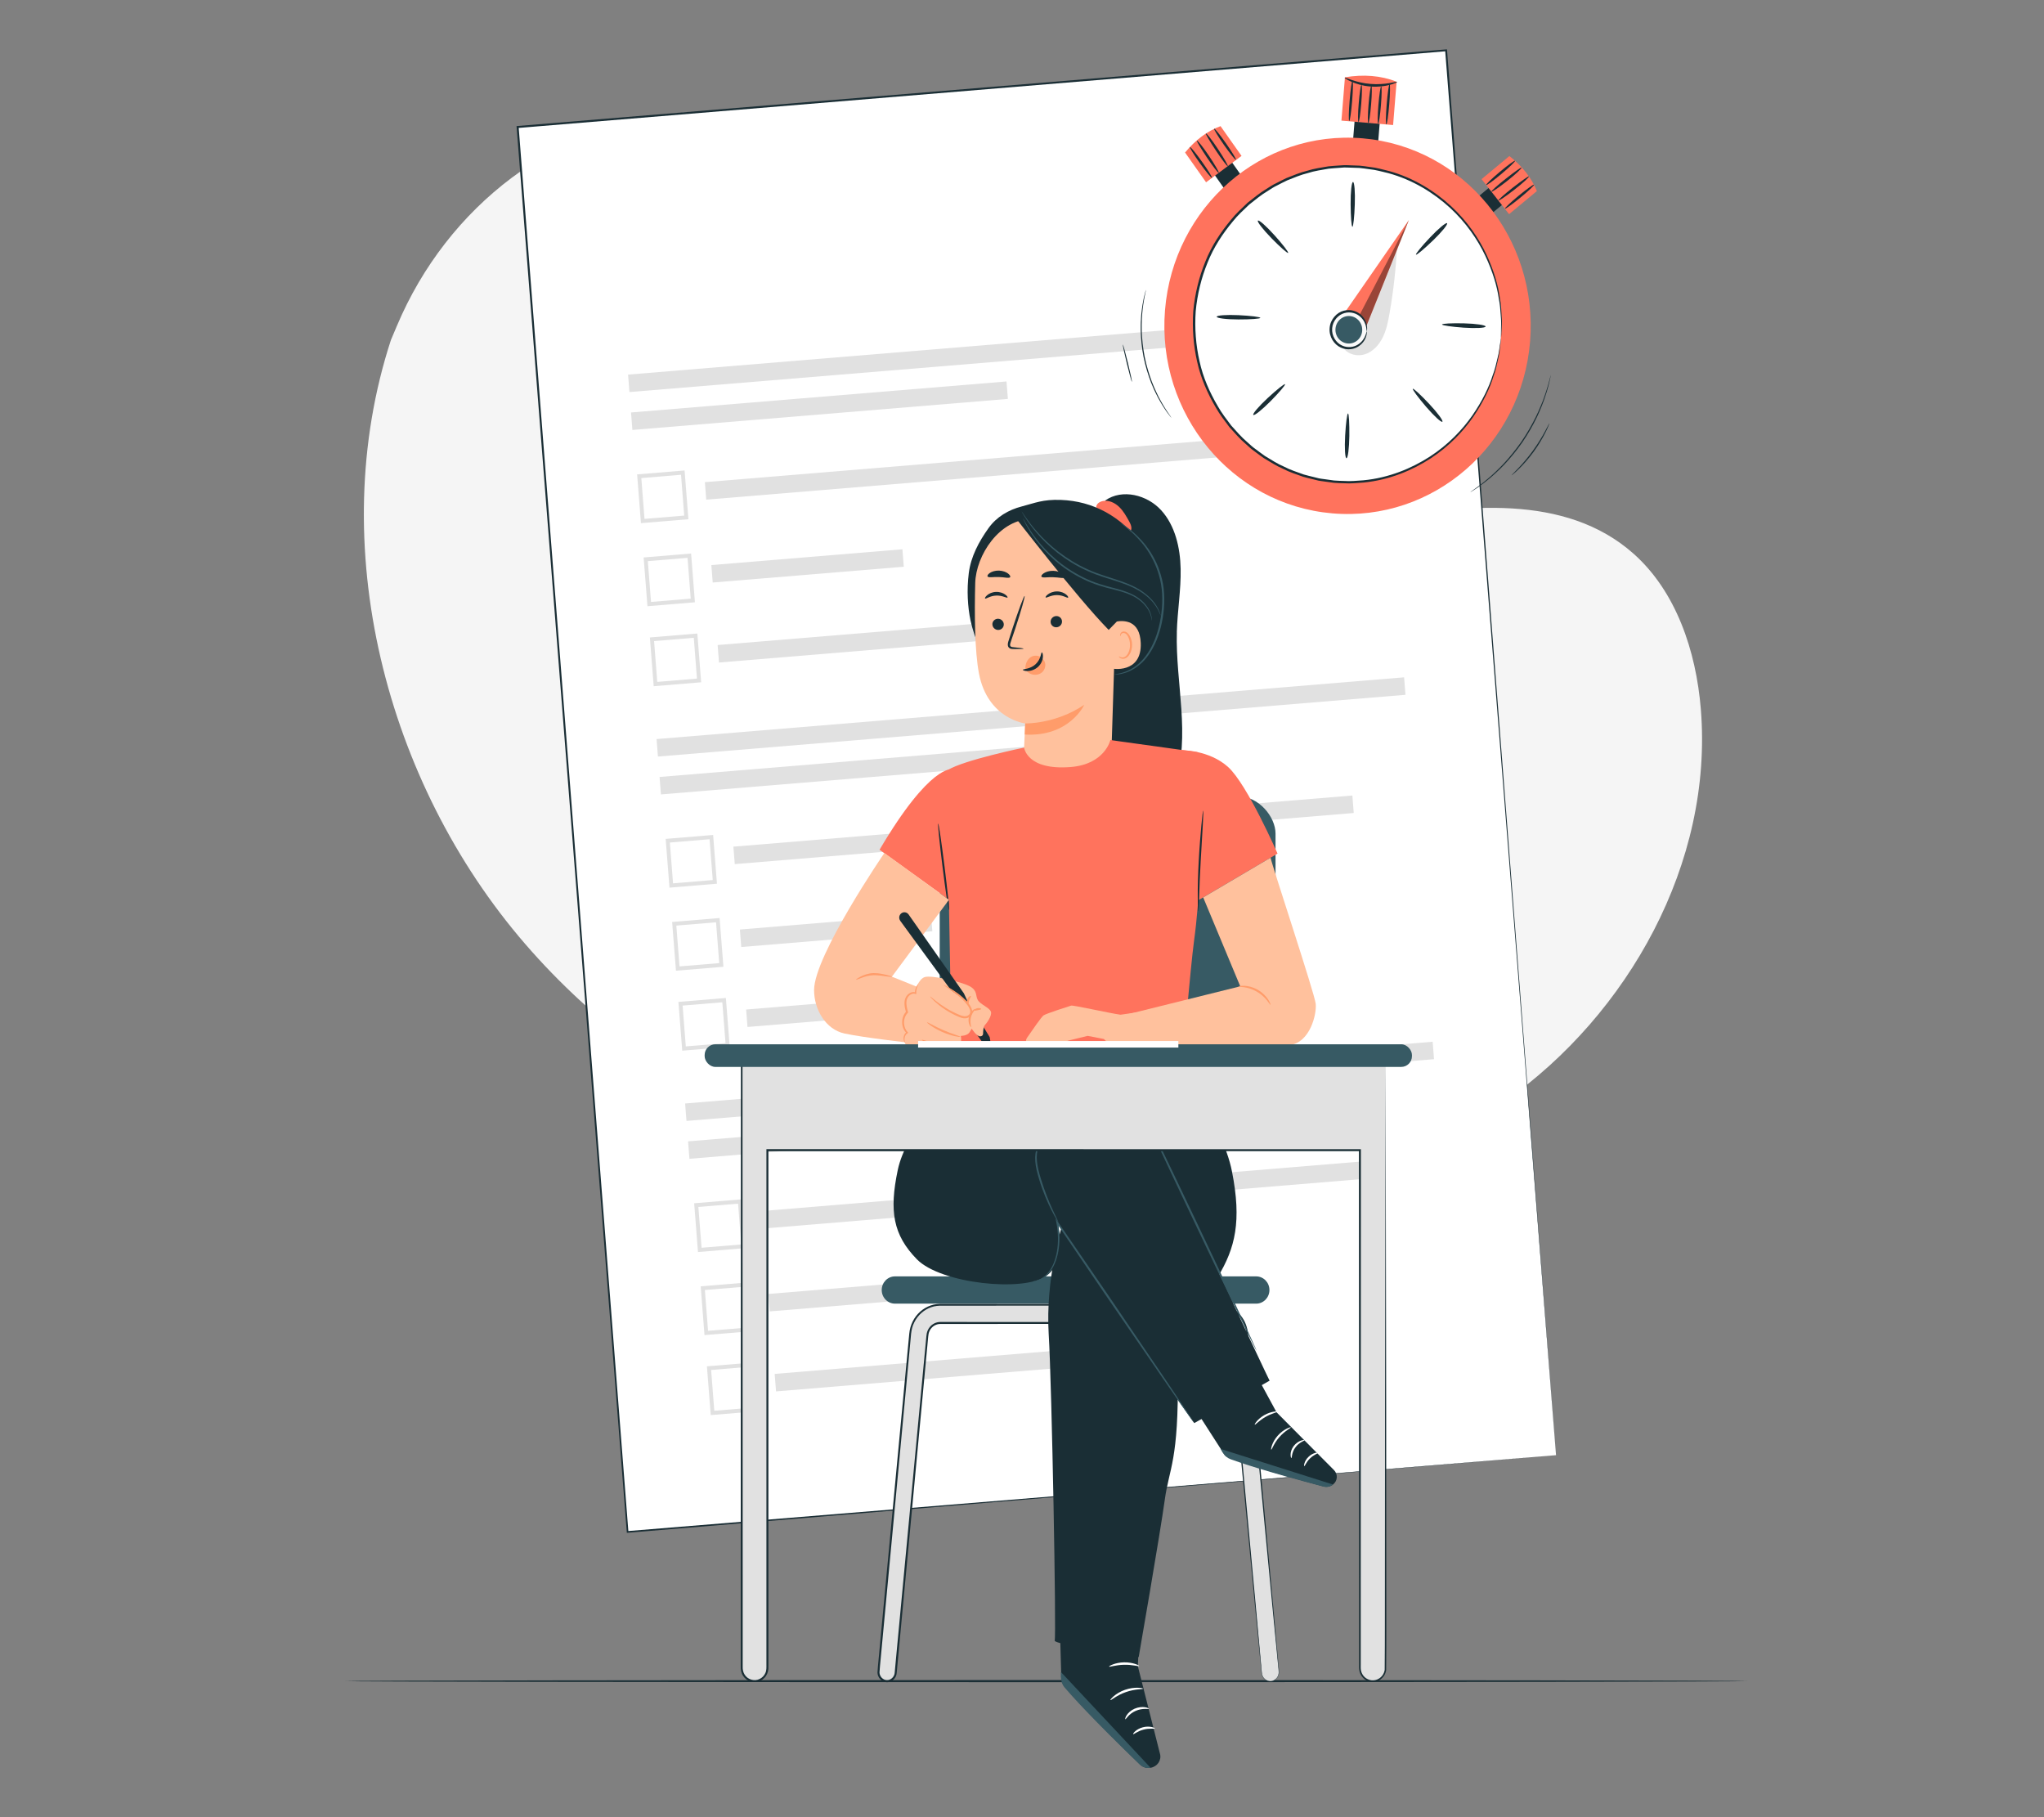 <?xml version="1.0" encoding="UTF-8"?>
<svg id="Layer_2" data-name="Layer 2" xmlns="http://www.w3.org/2000/svg" viewBox="0 0 540 480">
  <rect x="0" y="0" width="540" height="480" fill="#808080" stroke="none"/>
  <defs>
    <style>
      .cls-1 {
        fill: #ff735d;
      }

      .cls-1, .cls-2, .cls-3, .cls-4, .cls-5, .cls-6, .cls-7, .cls-8, .cls-9, .cls-10, .cls-11 {
        stroke-width: 0px;
      }

      .cls-2 {
        fill: #375a64;
      }

      .cls-3 {
        fill: #e1e1e1;
      }

      .cls-5 {
        fill: #f5f5f5;
      }

      .cls-6 {
        fill: none;
      }

      .cls-7 {
        fill: #1a2e35;
      }

      .cls-12 {
        opacity: .4;
      }

      .cls-8 {
        fill: #fff;
      }

      .cls-9 {
        fill: #ff9c6a;
      }

      .cls-10 {
        fill: #fafafa;
      }

      .cls-11 {
        fill: #ffc19d;
      }
    </style>
  </defs>
  <g id="Layer_2-2" data-name="Layer 2">
    <g>
      <g>
        <path class="cls-5" d="M103.27,89.83l1.59-3.76c13.37-31.71,42.27-53.77,75.51-56.29,4.27-.32,8.57-.33,12.86,0,30.85,2.35,60.04,21.94,74.84,50.23,8.7,16.63,13.18,36.57,27.11,48.78,18.12,15.89,44.85,12.69,68.18,8.63,23.33-4.06,50.09-7.19,68.14,8.78,11.31,10,16.59,25.76,17.84,41.12,3.32,40.67-19.23,80.64-51.66,103.51-32.43,22.87-73.23,30.27-112.41,27.77-54.89-3.51-109.74-26.7-146.55-69.29-36.81-42.59-53.1-105.4-35.45-159.47Z"/>
        <path class="cls-7" d="M461.62,444.06c0,.15-82.93.28-185.2.28s-185.22-.12-185.22-.28,82.91-.28,185.22-.28,185.2.12,185.2.28Z"/>
        <g>
          <g>
            <polygon class="cls-8" points="411.09 384.38 165.8 404.63 136.75 33.53 382.04 13.27 411.09 384.38"/>
            <path class="cls-7" d="M411.09,384.38c-.18-2.24-12.03-152.34-29.3-371.08l.26.23c-74.64,6.17-157.79,13.05-245.25,20.28h-.03s.25-.29.25-.29c10.91,139.66,20.99,268.58,29,371.11l-.23-.2c149.38-12.2,243.55-19.9,245.3-20.04-1.75.15-95.91,8.01-245.27,20.48l-.21.02-.02-.22c-8.04-102.53-18.15-231.44-29.1-371.1l-.02-.27.27-.02h.03c87.47-7.22,170.61-14.08,245.26-20.23l.24-.02.02.25c16.98,218.77,28.63,368.89,28.81,371.13Z"/>
          </g>
          <g>
            <g>
              <polygon class="cls-3" points="363.78 87.25 166.29 103.56 165.93 98.95 363.41 82.64 363.78 87.25"/>
              <polygon class="cls-3" points="266.27 105.37 167.07 113.57 166.71 108.95 265.91 100.76 266.27 105.37"/>
              <polygon class="cls-3" points="350.11 118.47 186.58 131.98 186.22 127.36 349.75 113.85 350.11 118.47"/>
              <polygon class="cls-3" points="238.77 149.7 188.29 153.87 187.93 149.26 238.41 145.09 238.77 149.7"/>
              <path class="cls-3" d="M169.33,138.19l-1.01-12.88,12.54-1.04,1.01,12.88-12.54,1.04ZM169.43,126.28l.84,10.78,10.49-.87-.84-10.78-10.49.87Z"/>
              <path class="cls-3" d="M171.05,160.13l-1.01-12.88,12.54-1.04,1.01,12.88-12.54,1.04ZM171.15,148.22l.84,10.78,10.49-.87-.84-10.78-10.49.87Z"/>
              <polygon class="cls-3" points="301.4 165.79 189.95 175 189.59 170.38 301.04 161.18 301.4 165.79"/>
              <path class="cls-3" d="M172.7,181.26l-1.01-12.88,12.54-1.04,1.01,12.88-12.54,1.04ZM172.8,169.34l.84,10.78,10.49-.87-.84-10.78-10.49.87Z"/>
            </g>
            <g>
              <polygon class="cls-3" points="371.31 183.53 173.82 199.84 173.46 195.22 370.95 178.91 371.31 183.53"/>
              <polygon class="cls-3" points="273.81 201.65 174.61 209.84 174.25 205.23 273.45 197.03 273.81 201.65"/>
              <polygon class="cls-3" points="357.64 214.75 194.12 228.25 193.75 223.64 357.28 210.13 357.64 214.75"/>
              <polygon class="cls-3" points="246.31 245.98 195.83 250.15 195.47 245.53 245.95 241.36 246.31 245.98"/>
              <path class="cls-3" d="M176.87,234.47l-1.01-12.88,12.54-1.04,1.01,12.88-12.54,1.04ZM176.97,222.55l.84,10.78,10.49-.87-.84-10.78-10.49.87Z"/>
              <path class="cls-3" d="M178.58,256.41l-1.01-12.88,12.54-1.04,1.01,12.88-12.54,1.04ZM178.68,244.49l.84,10.78,10.49-.87-.84-10.78-10.49.87Z"/>
              <polygon class="cls-3" points="308.94 262.07 197.48 271.27 197.12 266.66 308.58 257.45 308.94 262.07"/>
              <path class="cls-3" d="M180.24,277.53l-1.01-12.88,12.54-1.04,1.01,12.88-12.54,1.04ZM180.34,265.62l.84,10.78,10.49-.87-.84-10.78-10.49.87Z"/>
            </g>
            <g>
              <polygon class="cls-3" points="378.85 279.78 181.36 296.09 181 291.48 378.49 275.17 378.85 279.78"/>
              <polygon class="cls-3" points="281.34 297.9 182.14 306.09 181.78 301.48 280.98 293.29 281.34 297.9"/>
              <polygon class="cls-3" points="365.18 311 201.65 324.51 201.29 319.89 364.82 306.38 365.18 311"/>
              <polygon class="cls-3" points="253.84 342.23 203.36 346.4 203 341.79 253.48 337.62 253.84 342.23"/>
              <path class="cls-3" d="M184.4,330.72l-1.01-12.88,12.54-1.04,1.01,12.88-12.54,1.04ZM184.5,318.81l.84,10.78,10.49-.87-.84-10.78-10.49.87Z"/>
              <path class="cls-3" d="M186.12,352.66l-1.01-12.88,12.54-1.04,1.01,12.88-12.54,1.04ZM186.22,340.75l.84,10.78,10.49-.87-.84-10.78-10.49.87Z"/>
              <polygon class="cls-3" points="316.47 358.32 205.02 367.53 204.66 362.91 316.11 353.71 316.47 358.32"/>
              <path class="cls-3" d="M187.77,373.79l-1.01-12.88,12.54-1.04,1.01,12.88-12.54,1.04ZM187.87,361.87l.84,10.78,10.49-.87-.84-10.78-10.49.87Z"/>
            </g>
          </g>
        </g>
        <g>
          <path class="cls-7" d="M409.71,98.99s-.01.14-.06.39c-.06.29-.14.66-.23,1.11-.1.48-.23,1.07-.43,1.74-.19.67-.39,1.45-.69,2.28-.14.42-.29.86-.44,1.31-.16.45-.36.91-.54,1.4-.36.97-.84,1.97-1.32,3.03-1.02,2.09-2.27,4.33-3.78,6.54-1.53,2.2-3.16,4.16-4.73,5.85-.81.82-1.57,1.62-2.34,2.3-.38.34-.74.69-1.1.99-.37.3-.72.59-1.05.87-.66.57-1.31,1.01-1.86,1.43-.55.42-1.04.75-1.45,1.01-.39.25-.7.44-.94.6-.22.13-.33.2-.34.19s.1-.09.31-.25c.23-.17.54-.38.91-.65.4-.27.88-.62,1.42-1.05.54-.43,1.18-.88,1.82-1.46.33-.28.68-.58,1.04-.88.36-.31.71-.66,1.08-1,.76-.68,1.5-1.48,2.3-2.3,1.55-1.69,3.17-3.65,4.68-5.83,1.5-2.2,2.75-4.42,3.78-6.49.49-1.05.97-2.04,1.34-3,.19-.48.39-.93.56-1.38.16-.45.31-.88.46-1.3.31-.82.52-1.59.73-2.26.21-.66.37-1.25.48-1.72.12-.45.22-.81.29-1.1.07-.25.11-.38.12-.38Z"/>
          <path class="cls-7" d="M409.32,111.85s-.06.24-.23.64c-.16.4-.42.98-.77,1.67-.69,1.39-1.76,3.26-3.15,5.18-1.4,1.91-2.84,3.5-3.95,4.57-.55.54-1.01.96-1.35,1.23-.33.28-.52.42-.53.4-.03-.04.66-.69,1.72-1.8,1.06-1.11,2.47-2.7,3.85-4.6,1.38-1.9,2.47-3.73,3.21-5.09.74-1.36,1.15-2.23,1.19-2.21Z"/>
          <g>
            <g>
              <g>
                <polygon class="cls-7" points="329.16 48.11 324.61 51.49 319.47 44.2 324.02 40.81 329.16 48.11"/>
                <path class="cls-1" d="M328,41.18l-9.37,6.97-5.55-7.86c2.7-3.27,5.79-5.65,9.37-6.97l5.55,7.86Z"/>
              </g>
              <path class="cls-7" d="M320.19,46.99c-.15.11-1.57-1.62-3.18-3.87-1.61-2.25-2.79-4.17-2.64-4.28.15-.11,1.57,1.62,3.18,3.88,1.61,2.25,2.79,4.17,2.64,4.28Z"/>
              <path class="cls-7" d="M321.98,45.66c-.15.11-1.55-1.72-3.13-4.07-1.58-2.36-2.76-4.32-2.65-4.41.19-.15,1.63,1.66,3.21,4.02,1.58,2.35,2.73,4.36,2.58,4.46Z"/>
              <path class="cls-7" d="M324.36,43.89c-.15.11-1.56-1.75-3.14-4.13-1.59-2.39-2.76-4.39-2.64-4.49.18-.14,1.61,1.71,3.19,4.1,1.59,2.39,2.74,4.41,2.59,4.52Z"/>
              <path class="cls-7" d="M326.53,42.22c-.15.11-1.56-1.64-3.16-3.92-1.59-2.28-2.76-4.21-2.61-4.32.15-.11,1.56,1.64,3.16,3.92,1.59,2.28,2.76,4.21,2.61,4.32Z"/>
            </g>
            <g>
              <g>
                <polygon class="cls-7" points="392.01 58.12 388.48 53.64 395.3 47.98 398.83 52.47 392.01 58.12"/>
                <path class="cls-1" d="M398.68,56.57l-7.27-9.25,7.35-6.1c3.32,2.59,5.8,5.65,7.27,9.25l-7.35,6.1Z"/>
              </g>
              <path class="cls-7" d="M392.63,48.87c-.12-.15,1.5-1.7,3.6-3.47,2.11-1.77,3.91-3.08,4.03-2.93.12.15-1.49,1.7-3.6,3.47-2.11,1.77-3.91,3.08-4.03,2.93Z"/>
              <path class="cls-7" d="M394.01,50.63c-.11-.15,1.59-1.68,3.8-3.42,2.21-1.75,4.06-3.05,4.15-2.95.16.18-1.53,1.75-3.74,3.5-2.21,1.75-4.09,3.03-4.21,2.88Z"/>
              <path class="cls-7" d="M395.86,52.97c-.11-.15,1.62-1.69,3.85-3.44,2.24-1.75,4.13-3.06,4.22-2.94.14.17-1.58,1.74-3.82,3.49-2.24,1.75-4.15,3.04-4.26,2.89Z"/>
              <path class="cls-7" d="M397.59,55.12c-.12-.15,1.52-1.69,3.64-3.44,2.13-1.75,3.95-3.05,4.06-2.9.12.15-1.52,1.69-3.65,3.44-2.13,1.75-3.95,3.05-4.06,2.9Z"/>
            </g>
            <g>
              <g>
                <polygon class="cls-7" points="363.88 40.17 357.25 39.61 358.11 28.98 364.74 29.55 363.88 40.17"/>
                <path class="cls-1" d="M368.04,33.03l-13.65-1.17.93-11.45c4.88-.8,9.45-.48,13.65,1.17l-.93,11.45Z"/>
              </g>
              <path class="cls-7" d="M369.12,21.64c.09.14-3.01,1.56-7.08,1.21-4.07-.31-6.92-2.21-6.81-2.33.08-.2,2.96,1.36,6.86,1.65,3.89.34,6.97-.74,7.03-.52Z"/>
              <path class="cls-7" d="M358.9,32.22c-.18-.02-.16-2.23.06-4.94.22-2.71.55-4.9.73-4.88.18.02.16,2.23-.06,4.94-.22,2.71-.55,4.9-.73,4.88Z"/>
              <path class="cls-7" d="M361.49,32.51c-.18-.02-.15-2.24.07-4.96.22-2.72.55-4.92.74-4.9.18.02.16,2.24-.07,4.96-.22,2.72-.55,4.92-.74,4.9Z"/>
              <path class="cls-7" d="M364.09,32.68c-.18-.02-.16-2.24.07-4.96.22-2.72.55-4.92.74-4.9.18.02.15,2.24-.07,4.96-.22,2.72-.55,4.92-.74,4.9Z"/>
              <path class="cls-7" d="M366.25,32.87c-.18-.02-.14-2.42.1-5.36.24-2.94.58-5.32.77-5.3.18.02.14,2.42-.1,5.36-.24,2.94-.58,5.32-.77,5.3Z"/>
              <path class="cls-7" d="M356.45,31.96c-.18-.02-.14-2.42.1-5.36.24-2.94.58-5.32.77-5.3.18.02.14,2.42-.1,5.36-.24,2.94-.58,5.32-.77,5.3Z"/>
            </g>
            <path class="cls-1" d="M404.23,90.2c-2.22,27.36-25.61,47.68-52.25,45.4-26.63-2.28-46.42-26.31-44.2-53.66,2.22-27.36,25.61-47.68,52.25-45.4,26.63,2.28,46.42,26.31,44.2,53.66Z"/>
            <g>
              <ellipse class="cls-8" cx="356.04" cy="85.67" rx="40.64" ry="41.74"/>
              <path class="cls-7" d="M396.54,89.15s-.02-.23-.01-.68c0-.48.02-1.13.03-1.98,0-.44.02-.93.03-1.46-.01-.54-.08-1.12-.12-1.76-.09-1.27-.16-2.74-.5-4.36-.46-3.27-1.61-7.19-3.6-11.41-2-4.2-5.02-8.67-9.3-12.61-4.27-3.9-9.77-7.38-16.31-9.16-1.64-.38-3.3-.88-5.04-1.04-.86-.1-1.73-.27-2.61-.33-.88-.03-1.78-.06-2.67-.09-.45,0-.9-.05-1.35-.03l-1.36.1c-.91.08-1.83.11-2.74.22-1.81.34-3.68.56-5.49,1.16-1.85.44-3.62,1.21-5.43,1.92-.89.4-1.75.88-2.63,1.32-.9.42-1.73.96-2.56,1.51-1.73,1.01-3.27,2.33-4.88,3.59-1.48,1.42-3.02,2.8-4.32,4.45-2.67,3.21-5.06,6.82-6.66,10.87-1.65,4.03-2.71,8.37-3.13,12.84-.31,4.48.04,8.94,1.01,13.2.92,4.28,2.7,8.25,4.82,11.86,1.02,1.84,2.32,3.47,3.55,5.12,1.38,1.52,2.69,3.08,4.23,4.37.74.68,1.47,1.36,2.29,1.92.8.58,1.57,1.2,2.38,1.75,1.67,1.01,3.29,2.07,5.05,2.82,1.69.9,3.49,1.43,5.23,2.08.88.27,1.79.45,2.67.68l1.32.33c.44.1.89.13,1.34.2.89.12,1.77.25,2.65.37.88.09,1.76.08,2.63.12,1.74.14,3.45-.07,5.13-.17,6.73-.64,12.72-3.14,17.56-6.26,4.86-3.16,8.55-7.05,11.21-10.85,2.64-3.82,4.41-7.49,5.39-10.63.6-1.54.9-2.98,1.2-4.21.14-.62.3-1.19.4-1.71.08-.53.14-1.01.21-1.45.12-.84.22-1.49.29-1.96.07-.44.12-.67.12-.67,0,0,0,.23-.05.67-.05.47-.13,1.13-.22,1.98-.05.44-.11.92-.17,1.46-.09.53-.24,1.1-.37,1.73-.28,1.25-.56,2.7-1.14,4.26-.95,3.18-2.7,6.89-5.33,10.77-2.65,3.86-6.36,7.82-11.26,11.04-4.88,3.19-10.94,5.74-17.76,6.42-1.71.11-3.44.32-5.21.19-.88-.04-1.78-.03-2.67-.12-.89-.12-1.79-.24-2.69-.37-.45-.07-.91-.11-1.36-.2l-1.34-.33c-.9-.23-1.81-.42-2.71-.69-1.76-.65-3.6-1.19-5.31-2.1-1.78-.76-3.43-1.83-5.13-2.85-.82-.55-1.61-1.18-2.42-1.77-.83-.57-1.58-1.26-2.32-1.95-1.57-1.31-2.9-2.9-4.31-4.44-1.25-1.68-2.57-3.33-3.61-5.2-2.15-3.67-3.96-7.71-4.91-12.05-.99-4.33-1.34-8.86-1.03-13.42.43-4.54,1.51-8.96,3.18-13.05,1.63-4.13,4.07-7.79,6.78-11.05,1.33-1.67,2.9-3.07,4.4-4.51,1.64-1.28,3.21-2.61,4.96-3.64.85-.56,1.7-1.11,2.61-1.53.9-.45,1.77-.93,2.67-1.34,1.84-.72,3.64-1.49,5.52-1.94,1.84-.6,3.73-.82,5.58-1.16.93-.11,1.86-.14,2.78-.22l1.38-.09c.46-.02.92.02,1.37.03.91.03,1.81.06,2.71.1.89.06,1.77.23,2.65.34,1.76.17,3.44.67,5.1,1.07,6.62,1.82,12.18,5.38,16.48,9.35,4.31,4.01,7.33,8.54,9.32,12.8,1.97,4.27,3.1,8.23,3.52,11.53.32,1.63.37,3.11.44,4.39.03.64.09,1.23.09,1.77-.02.54-.04,1.03-.06,1.47-.04.85-.07,1.51-.1,1.99-.03.45-.06.67-.06.67Z"/>
            </g>
            <g>
              <path class="cls-7" d="M386.7,86.55c-3.17-.22-5.74-.6-5.73-.84.01-.24,2.6-.38,5.78-.3,3.18.08,5.74.46,5.73.84-.02.38-2.61.52-5.78.3Z"/>
              <path class="cls-7" d="M376.75,107.44c-2.1-2.45-3.67-4.57-3.5-4.74.17-.16,2.1,1.61,4.31,3.97,2.21,2.35,3.77,4.47,3.5,4.73-.28.26-2.21-1.52-4.31-3.96Z"/>
              <path class="cls-7" d="M355.37,115.11c.18-3.26.52-5.9.76-5.89.24.01.39,2.66.35,5.93-.04,3.26-.38,5.91-.76,5.89-.37-.02-.53-2.67-.35-5.93Z"/>
              <path class="cls-7" d="M334.92,105.13c2.36-2.19,4.41-3.82,4.57-3.64.16.18-1.55,2.18-3.81,4.47-2.27,2.29-4.31,3.92-4.57,3.64-.26-.28,1.45-2.28,3.81-4.47Z"/>
              <path class="cls-7" d="M327.22,83.25c3.18.15,5.75.47,5.74.71,0,.24-2.59.43-5.77.42-3.18,0-5.75-.33-5.75-.71,0-.38,2.6-.57,5.77-.42Z"/>
              <path class="cls-7" d="M336.71,62.14c2.16,2.4,3.77,4.49,3.6,4.66-.17.17-2.14-1.56-4.39-3.87-2.25-2.3-3.87-4.39-3.6-4.65.27-.27,2.24,1.47,4.39,3.87Z"/>
              <path class="cls-7" d="M357.92,53.99c-.11,3.26-.39,5.91-.63,5.91-.24,0-.45-2.65-.47-5.92-.03-3.27.26-5.91.63-5.91.37,0,.59,2.66.47,5.92Z"/>
              <path class="cls-7" d="M378.58,63.51c-2.32,2.24-4.33,3.92-4.49,3.75-.17-.17,1.5-2.21,3.72-4.55,2.22-2.34,4.23-4.02,4.49-3.74.26.27-1.4,2.31-3.72,4.55Z"/>
            </g>
            <path class="cls-3" d="M369.12,64.53c-.29,6.12-.97,12.21-2.02,18.24-.38,2.18-.82,4.38-1.8,6.36-.98,1.98-2.56,3.73-4.61,4.42-2.05.69-4.57.12-5.81-1.69l14.24-27.33Z"/>
            <g>
              <g>
                <polygon class="cls-1" points="355.43 82.32 372.21 58.12 360.99 86.1 356.34 87.11 355.43 82.32"/>
                <g class="cls-12">
                  <polygon class="cls-4" points="372.21 58.12 359.18 83.2 360.99 86.1 372.21 58.12"/>
                </g>
              </g>
              <g>
                <g>
                  <path class="cls-10" d="M361.08,87.51c-.22,2.69-2.52,4.68-5.13,4.46-2.62-.22-4.56-2.58-4.34-5.27.22-2.69,2.52-4.68,5.13-4.46,2.62.22,4.56,2.58,4.34,5.27Z"/>
                  <path class="cls-7" d="M361.08,87.51c-.06,0-.03-.44-.18-1.18-.15-.73-.55-1.8-1.54-2.67-.95-.87-2.55-1.44-4.18-.96-1.61.43-3.1,2.03-3.24,4.02-.18,1.99,1.03,3.82,2.55,4.52,1.53.75,3.21.46,4.28-.24,1.11-.69,1.68-1.68,1.94-2.37.27-.7.31-1.14.37-1.13.03,0,.08.45-.12,1.22-.2.76-.75,1.87-1.94,2.69-1.15.83-3.03,1.22-4.79.4-1.75-.76-3.17-2.85-2.96-5.16.17-2.3,1.9-4.13,3.75-4.58,1.87-.51,3.66.2,4.66,1.21,1.04,1.01,1.4,2.21,1.47,2.99.08.8-.05,1.23-.08,1.22Z"/>
                </g>
                <path class="cls-2" d="M359.87,87.41c-.16,2-1.87,3.49-3.82,3.32-1.95-.17-3.39-1.92-3.23-3.92.16-2,1.87-3.49,3.82-3.32,1.95.17,3.39,1.92,3.23,3.92Z"/>
              </g>
            </g>
          </g>
          <path class="cls-7" d="M309.47,110.36s-.09-.09-.24-.27c-.16-.21-.37-.49-.63-.82-.28-.35-.6-.8-.94-1.34-.34-.54-.76-1.13-1.14-1.85-.2-.35-.41-.72-.62-1.1-.21-.38-.4-.8-.61-1.23-.44-.84-.81-1.79-1.22-2.77-.76-2-1.46-4.25-1.96-6.68-.47-2.43-.69-4.79-.75-6.93,0-1.07-.02-2.09.07-3.05.03-.48.04-.94.09-1.38.05-.44.1-.86.15-1.26.08-.81.24-1.52.35-2.16.1-.64.23-1.17.35-1.61.11-.41.2-.74.26-1.01.06-.23.1-.35.11-.34.01,0,0,.13-.05.36-.05.27-.12.6-.21,1.02-.1.44-.21.98-.3,1.61-.09.63-.24,1.35-.3,2.15-.04.4-.08.82-.13,1.26-.04.44-.05.9-.08,1.37-.07.95-.04,1.96-.04,3.02.08,2.13.3,4.46.77,6.88.49,2.41,1.18,4.65,1.92,6.63.4.98.76,1.92,1.19,2.77.21.42.39.84.59,1.23.21.38.41.75.6,1.1.37.71.77,1.32,1.1,1.86.32.55.63,1,.89,1.36.24.35.43.63.58.85.13.2.19.3.19.31Z"/>
          <path class="cls-7" d="M299.05,100.91c-.08.02-.69-2.18-1.36-4.93-.67-2.74-1.14-4.98-1.06-5.01.08-.02.69,2.18,1.36,4.93.67,2.74,1.14,4.98,1.06,5.01Z"/>
        </g>
        <g>
          <g>
            <path class="cls-7" d="M310.9,166.97c.16-5.58,1.12-11.13,1.01-16.71-.11-5.58-1.44-11.42-5.15-15.49-3.72-4.07-10.27-5.72-14.76-2.58l-.99,4.73c1.36,21.56.74,43.43,2.1,64.99.18,2.83,2.37,5.43,3.58,7.99,1.21,2.55,3.68,4.69,6.44,4.57,3.61-.16,6.05-3.87,7.23-7.38,4.29-12.72.16-26.66.55-40.11Z"/>
            <path class="cls-1" d="M298.34,137.78c-.77-1.39-1.55-2.81-2.69-3.9-1.14-1.09-2.72-1.82-4.25-1.55-.72.13-1.46.53-1.72,1.24-.25.71.25,1.67.98,1.62l.15.14c1.6,1.51,3.23,2.99,4.89,4.43.42.36.85.73,1.37.91.52.17,1.15.11,1.53-.3.61-.68.19-1.77-.25-2.58Z"/>
            <path class="cls-7" d="M301.32,143.31c-5.3-6.9-12.5-10.95-21.05-11.26-4.82-.17-6.84.82-10.33,1.72-3.49.9-6.66,2.75-8.79,5.74-2.53,3.54-4.67,7.52-5.21,11.88-.56,4.47-.3,8.87.46,12.5.93,4.41,3.74,11.18,6.26,14.88l7.39,1.06c6.15.33,12.38.65,18.41-.67,6.02-1.33,11.9-4.53,15.21-9.87,4.59-7.41,2.95-19.07-2.35-25.97Z"/>
            <g>
              <path class="cls-11" d="M291.4,143.05l-14.75-6.34-3.89.39c-8.73-.13-14.93,9.65-15.12,16.91-.21,8.07-.15,17.93.99,23.9,2.3,12.01,12.22,13.19,12.22,13.19,0,0-.51,10.8-.66,14.82l23.26-1.71,1.8-56.98c-.04-2.21-1.71-4.02-3.85-4.17Z"/>
              <path class="cls-9" d="M276.16,175.44c-.07-.63-.4-1.2-.83-1.59-.86-.78-2.13-.88-3.07-.24-.94.64-1.5,1.99-1.35,3.25h0c.51.75,1.3,1.26,2.18,1.36.14.01.28.02.41.02.67,0,1.36-.23,1.88-.72.52-.5.85-1.3.77-2.08Z"/>
              <g>
                <path class="cls-7" d="M262.18,164.89c0,.82.68,1.49,1.51,1.51.83.01,1.51-.64,1.5-1.45,0-.82-.68-1.49-1.51-1.51-.83-.01-1.51.64-1.51,1.46Z"/>
                <path class="cls-7" d="M260.24,158.09c.19.2,1.31-.72,2.93-.77,1.62-.08,2.84.73,3.01.52.08-.09-.12-.45-.65-.82-.52-.37-1.41-.71-2.42-.67-1.01.04-1.85.46-2.32.87-.48.41-.64.78-.55.87Z"/>
                <path class="cls-7" d="M270.43,171.35c0-.09-1.01-.24-2.65-.39-.42-.03-.81-.1-.89-.39-.11-.3.05-.77.23-1.27.35-1.04.72-2.14,1.11-3.29,1.54-4.68,2.63-8.52,2.45-8.58-.18-.06-1.58,3.68-3.12,8.36-.37,1.15-.72,2.25-1.06,3.3-.14.49-.39,1.05-.16,1.68.12.31.44.53.7.6.27.07.5.07.71.07,1.65.03,2.67,0,2.67-.1Z"/>
                <path class="cls-9" d="M270.85,191.09s7.93.23,15.59-4.91c0,0-3.9,8.53-15.71,7.84l.11-2.94Z"/>
                <path class="cls-7" d="M275.25,172.32c-.26,0-.2,1.8-1.67,3.14-1.46,1.35-3.34,1.21-3.35,1.47-.02.11.43.34,1.22.33.78,0,1.9-.3,2.8-1.12.89-.82,1.25-1.89,1.28-2.63.04-.76-.17-1.2-.29-1.18Z"/>
                <path class="cls-7" d="M260.9,152.27c.29.4,1.52.08,2.98.15,1.46.02,2.67.42,2.98.04.14-.18-.04-.58-.55-.97-.51-.39-1.38-.73-2.38-.77-1-.03-1.89.26-2.42.62-.54.36-.73.74-.6.93Z"/>
                <path class="cls-7" d="M280.57,164.13c.03.82-.62,1.52-1.46,1.56-.83.05-1.53-.58-1.55-1.4-.03-.82.63-1.52,1.45-1.56.83-.05,1.53.58,1.56,1.4Z"/>
                <path class="cls-7" d="M282.19,157.86c-.19.2-1.33-.67-2.95-.67-1.62-.02-2.81.84-2.99.63-.09-.09.1-.46.62-.84.51-.39,1.38-.76,2.39-.76,1.01,0,1.86.39,2.35.78.5.39.67.76.58.85Z"/>
                <path class="cls-7" d="M281.31,152.51c-.32.38-1.57-.02-3.08-.04-1.51-.07-2.78.25-3.08-.14-.13-.19.07-.57.63-.93.55-.36,1.47-.65,2.5-.62,1.04.03,1.93.38,2.46.76.53.39.71.78.57.96Z"/>
              </g>
              <g>
                <path class="cls-11" d="M292.88,167.46c-.03-.9.91-3.06,1.77-3.23,2.3-.46,6.47-.42,6.72,5.6.35,8.23-7.77,6.89-7.8,6.66-.02-.18-.59-5.92-.69-9.03Z"/>
                <path class="cls-9" d="M295.65,173.38s.14.09.38.19c.23.1.63.16,1.05-.02.83-.36,1.49-1.77,1.46-3.25-.01-.75-.19-1.46-.48-2.04-.27-.59-.67-1-1.1-1.05-.43-.08-.72.19-.81.43-.1.24-.04.4-.08.41-.02.02-.18-.13-.13-.47.03-.17.11-.36.29-.53.19-.17.46-.26.76-.24.62.02,1.2.58,1.51,1.21.35.64.57,1.43.58,2.27.02,1.66-.74,3.25-1.89,3.65-.56.18-1.04.02-1.29-.16-.26-.19-.31-.37-.28-.39Z"/>
              </g>
            </g>
            <path class="cls-7" d="M294.97,164.26l-2.07,2.13c-8.63-8.8-25.41-30.75-24.48-29.44,0,0,6.06-2.43,12.57-1.16,6.51,1.27,18.84,4.86,18.51,12.76-.33,7.91-4.53,15.71-4.53,15.71Z"/>
            <path class="cls-2" d="M306.64,162.66s-.03-.17-.11-.48c-.09-.31-.25-.76-.52-1.31-.54-1.09-1.58-2.58-3.28-3.93-1.67-1.39-4.01-2.54-6.68-3.45-2.66-.95-5.67-1.7-8.61-3.06-2.96-1.31-5.59-2.99-7.83-4.7-2.23-1.73-4.07-3.52-5.49-5.12-1.43-1.6-2.46-3.01-3.16-4-.32-.47-.58-.85-.78-1.15-.18-.26-.28-.4-.29-.39-.01,0,.07.16.22.43.16.27.39.69.72,1.2.66,1.02,1.66,2.46,3.07,4.1,1.41,1.64,3.24,3.46,5.48,5.23,2.25,1.75,4.9,3.45,7.89,4.77,2.98,1.38,6.01,2.12,8.65,3.04,2.66.89,4.96,1.99,6.62,3.32,1.69,1.3,2.74,2.72,3.31,3.77.57,1.06.74,1.72.78,1.71Z"/>
            <path class="cls-2" d="M304.29,163.92s.09-.67-.28-1.8c-.35-1.12-1.27-2.66-2.94-3.93-1.65-1.31-4.02-2.15-6.63-2.82-2.62-.65-5.47-1.46-8.25-2.86-2.78-1.39-5.27-3.05-7.32-4.83-2.06-1.77-3.71-3.59-4.98-5.22-1.29-1.62-2.14-3.06-2.76-4.05-.27-.47-.49-.86-.66-1.16-.15-.26-.24-.4-.25-.39-.01,0,.05.16.18.43.16.32.35.72.59,1.21.57,1.01,1.4,2.5,2.67,4.15,1.25,1.66,2.9,3.53,4.97,5.33,2.06,1.82,4.57,3.51,7.38,4.91,2.81,1.41,5.72,2.24,8.34,2.86,2.61.64,4.93,1.43,6.55,2.68,1.64,1.21,2.57,2.67,2.96,3.74.41,1.08.37,1.76.43,1.75Z"/>
            <path class="cls-2" d="M294.46,178.18c0-.06.68-.13,1.87-.43,1.18-.32,2.87-1.02,4.53-2.49,1.68-1.44,3.19-3.71,4.28-6.46,1.08-2.76,1.76-6.02,1.9-9.46.06-1.72-.03-3.4-.3-4.99-.28-1.59-.72-3.1-1.25-4.48-1.1-2.76-2.58-5.02-4.03-6.71-2.92-3.4-5.38-4.8-5.29-4.91,0-.02.16.07.44.25.27.18.7.43,1.2.81,1.02.74,2.43,1.91,3.93,3.6,1.51,1.69,3.06,3.96,4.2,6.78.55,1.41,1.01,2.95,1.31,4.58.28,1.63.38,3.36.32,5.11-.14,3.5-.85,6.81-1.98,9.62-1.14,2.81-2.72,5.12-4.49,6.57-1.74,1.47-3.5,2.14-4.72,2.4-.61.16-1.1.16-1.42.21-.33.03-.5.04-.5.02Z"/>
          </g>
          <g>
            <path class="cls-2" d="M331.87,344.35h-95.43c-1.93,0-3.5-1.61-3.5-3.6h0c0-1.99,1.57-3.6,3.5-3.6h95.43c1.93,0,3.5,1.61,3.5,3.6h0c0,1.99-1.57,3.6-3.5,3.6Z"/>
            <g>
              <path class="cls-3" d="M335.82,444.05c-1.25.13-2.37-.83-2.49-2.15l-8.38-89.19c-.17-1.86-1.64-3.26-3.41-3.26h-73.12c-1.77,0-3.24,1.4-3.41,3.26l-8.38,89.19c-.12,1.32-1.24,2.29-2.49,2.15h0c-1.25-.13-2.17-1.31-2.04-2.63l8.38-89.19c.4-4.31,3.84-7.59,7.95-7.59h73.12c4.11,0,7.54,3.28,7.95,7.59l8.38,89.19c.12,1.32-.79,2.5-2.04,2.63h0Z"/>
              <path class="cls-7" d="M335.82,444.05s.53.02,1.24-.59c.34-.31.68-.83.75-1.53.03-.69-.12-1.51-.19-2.44-.36-3.71-.89-9.17-1.57-16.19-1.34-14.07-3.28-34.42-5.68-59.56-.3-3.14-.6-6.36-.92-9.65-.09-.82-.13-1.67-.26-2.46-.14-.8-.39-1.59-.74-2.33-.73-1.46-1.89-2.73-3.34-3.52-.72-.39-1.51-.67-2.32-.81-.81-.16-1.65-.11-2.51-.11-1.71,0-3.44,0-5.18,0-3.49,0-7.04,0-10.66,0-14.46,0-29.92.02-46.18.03-2.03,0-4.08,0-6.14,0-1.03,0-2.06,0-3.1,0-1.04-.02-2.03.06-2.99.4-1.92.65-3.56,2.12-4.48,3.99-1,1.86-.88,4.1-1.15,6.27-.82,8.7-1.65,17.59-2.49,26.64-1.7,18.09-3.45,36.83-5.25,56.01-.1,1.18-.25,2.43-.31,3.56.02,1.08.94,2.05,1.99,2.03,1.05.03,1.98-.9,2.03-2,.11-1.19.22-2.38.33-3.56.45-4.74.89-9.45,1.33-14.12.88-9.35,1.75-18.55,2.6-27.6.85-9.05,1.69-17.94,2.51-26.64.41-4.35.82-8.66,1.22-12.92.1-1.06.2-2.13.3-3.18.06-.53.07-1.04.19-1.61.13-.55.36-1.08.7-1.52.67-.9,1.76-1.45,2.86-1.45,1.02,0,2.04,0,3.06,0,16.26,0,31.72.02,46.18.03,7.23,0,14.22.01,20.93.02.84,0,1.67,0,2.5,0,.82-.05,1.77.12,2.47.65.72.5,1.24,1.28,1.47,2.13.2.88.19,1.68.29,2.51.31,3.29.61,6.51.9,9.65,2.33,25.15,4.21,45.5,5.51,59.57.64,7.03,1.13,12.49,1.47,16.2.1.92.11,1.76.26,2.43.2.67.63,1.11,1.02,1.35.82.46,1.35.28,1.33.33.02-.03-.51.18-1.36-.28-.41-.23-.86-.68-1.07-1.37-.17-.7-.18-1.52-.29-2.44-.36-3.71-.89-9.17-1.57-16.19-1.34-14.07-3.28-34.42-5.68-59.56-.3-3.14-.6-6.36-.92-9.65-.1-.81-.11-1.69-.28-2.44-.2-.76-.67-1.45-1.31-1.89-.65-.47-1.41-.61-2.24-.57-.83,0-1.67,0-2.5,0-6.71,0-13.7.01-20.93.02-14.46,0-29.92.02-46.18.03-1.02,0-2.04,0-3.06,0-.95,0-1.89.47-2.47,1.25-.3.38-.5.84-.61,1.32-.1.47-.12,1.02-.18,1.55-.1,1.06-.2,2.12-.3,3.18-.4,4.26-.8,8.56-1.21,12.92-.82,8.7-1.65,17.59-2.5,26.64-.85,9.05-1.71,18.26-2.59,27.6-.44,4.67-.88,9.38-1.32,14.12-.11,1.18-.22,2.37-.33,3.56-.05,1.32-1.22,2.54-2.56,2.49-1.34.02-2.5-1.21-2.52-2.56.06-1.27.21-2.42.31-3.63,1.8-19.19,3.56-37.92,5.27-56.01.85-9.05,1.69-17.93,2.51-26.63.1-1.09.2-2.17.31-3.25.1-1.11.4-2.21.9-3.2.98-1.99,2.73-3.55,4.78-4.24,1.01-.36,2.12-.45,3.15-.42,1.03,0,2.07,0,3.1,0,2.06,0,4.1,0,6.14,0,16.26,0,31.71.02,46.18.03,3.62,0,7.17,0,10.66,0,1.74,0,3.47,0,5.18,0,.85.01,1.72-.04,2.58.12.86.15,1.69.44,2.45.86,1.53.83,2.74,2.17,3.5,3.71.37.78.63,1.6.77,2.45.14.85.17,1.67.26,2.49.31,3.29.61,6.51.9,9.65,2.33,25.15,4.21,45.5,5.51,59.58.64,7.03,1.13,12.49,1.47,16.2.06.93.21,1.73.16,2.46-.09.72-.45,1.25-.8,1.56-.74.62-1.3.53-1.28.55Z"/>
            </g>
          </g>
          <rect class="cls-2" x="248.26" y="210.34" width="88.72" height="71.55" rx="9.85" ry="9.85"/>
          <g>
            <path class="cls-1" d="M247.49,208.75s-1.24-2.7,2.88-5.33c4.13-2.63,20.19-5.95,20.19-5.95,0,0,.65,6.05,12.26,5.14,9.08-.71,10.53-7.13,10.53-7.13l22.98,3.19s2.36,26.29-.9,50.03c-.84,6.11-3.33,34.59-3.33,34.59l5.35,5.66-71.73,2.66,5.81-8.08-.85-45.85-3.21-28.93Z"/>
            <path class="cls-1" d="M312.11,198.16s7.32-.12,12.37,4.47c5.05,4.59,13.03,22.84,13.03,22.84l-22.16,13.05-3.24-40.37Z"/>
            <path class="cls-1" d="M232.36,224.46l22.73,16.37-3.54-37.63s-5.76-1.52-19.19,21.27Z"/>
            <path class="cls-7" d="M317.87,214.09s.04.38.02,1.05c-.04.8-.08,1.75-.13,2.86-.15,2.55-.34,5.81-.55,9.42-.2,3.68-.34,7.01-.41,9.42-.08,2.41-.11,3.91-.19,3.91-.04,0-.08-.37-.11-1.05-.04-.68-.07-1.65-.07-2.86-.02-2.42.06-5.76.26-9.45.2-3.68.48-7.01.7-9.42.11-1.2.22-2.18.3-2.85.08-.67.15-1.04.18-1.04Z"/>
            <path class="cls-7" d="M247.85,217.51c.15-.02.9,5.09,1.69,11.42.79,6.33,1.31,11.47,1.16,11.49-.15.02-.9-5.09-1.69-11.42-.79-6.32-1.31-11.47-1.16-11.49Z"/>
          </g>
          <g>
            <path class="cls-7" d="M280.35,324.55s-4.16,13.56-3.3,27.75c.86,14.19,2.04,79.94,1.59,81.03-.45,1.09,22.19,4.37,22.19,4.37,0,0,5.73-33.01,6.88-41.47,1.15-8.46,3.73-10.37,3.44-33.29-.29-22.92,6.03-18.12,10.61-25.7,4.58-7.58,6.3-14.67,3.72-27.77-2.58-13.1-13.94-25.06-13.94-25.06l-24.17,10.05-8.93,25.8,1.92,4.29Z"/>
            <g>
              <g>
                <g>
                  <path class="cls-7" d="M324.93,350.38l12.32,22.67,15.17,15.26c1.09,1.1.98,2.85-.25,3.82h0c-.69.54-1.6.73-2.46.51-5.47-1.41-25.33-7.05-26.1-8.2-1.22-1.83-14.94-23.3-14.94-23.3l16.25-10.76Z"/>
                  <path class="cls-2" d="M352.17,392.13l-29.7-9.4.54.95c.64.92,1.23,1.46,2.15,1.79,2.45.89,9.28,3.22,24.48,7.21.88.23,1.84.03,2.53-.55h0Z"/>
                  <path class="cls-8" d="M341.17,385.14c.17,0,.03-1.46,1.06-2.82.99-1.39,2.48-1.75,2.43-1.9-.01-.07-.41-.08-1,.13-.59.21-1.34.69-1.91,1.45-.56.76-.79,1.6-.79,2.2-.01.6.14.95.21.94Z"/>
                  <path class="cls-8" d="M344.57,387.27c.17.04.5-1.08,1.53-2.05,1-.99,2.18-1.32,2.14-1.48,0-.15-1.4-.04-2.55,1.08-1.16,1.11-1.27,2.45-1.11,2.44Z"/>
                  <path class="cls-8" d="M335.85,382.92c.17.05.68-1.68,2.14-3.31,1.43-1.66,3.13-2.44,3.05-2.59-.03-.14-1.96.46-3.5,2.23-1.56,1.76-1.84,3.67-1.69,3.67Z"/>
                  <path class="cls-8" d="M331.5,376.32c.14.1,1.14-1.09,2.8-2.03,1.64-.96,3.22-1.25,3.19-1.41,0-.14-1.73-.09-3.5.93-1.78,1.01-2.63,2.44-2.5,2.51Z"/>
                </g>
                <path class="cls-7" d="M250.29,289.26s24.91-8.64,33.06-8.64,12.83,1.03,18.03,11.76c6.12,12.62,34.1,72.85,34.05,72.31l-19.92,11.21s-25.36-35.78-30.79-44.4l-5.43-8.62s3.01,9.84-2.88,14.15c-5.89,4.31-27.82,2.08-34.16-4.38-6.34-6.47-7.34-12.78-5.08-23.56,2.26-10.78,13.12-19.81,13.12-19.81Z"/>
                <path class="cls-2" d="M276.31,300.04c.08.06-1.24.86-1.97,2.96-.36,1.03-.54,2.34-.39,3.77.13,1.44.55,3,1.04,4.62.98,3.24,2.16,6.09,3.09,8.12.45.94.82,1.74,1.13,2.39.27.56.42.88.39.89-.03.01-.23-.27-.55-.81-.32-.54-.77-1.33-1.28-2.34-1.01-2-2.26-4.86-3.24-8.13-.49-1.63-.91-3.22-1.02-4.71-.12-1.49.09-2.86.51-3.91.42-1.07,1.01-1.82,1.48-2.26.47-.44.8-.61.81-.59Z"/>
                <g>
                  <path class="cls-7" d="M301.96,411.12l-1.36,28.98,5.87,23.22c.42,1.67-.73,3.34-2.51,3.63h0c-1,.16-2.01-.14-2.72-.82-4.55-4.34-20.76-20.6-20.83-22.15-.11-2.46-.86-31.01-.86-31.01l22.41-1.84Z"/>
                  <path class="cls-2" d="M303.96,466.94l-23.67-25.28-.03,1.23c.09,1.25.34,2.1,1.05,2.92,1.89,2.2,7.23,8.18,19.83,20.31.73.71,1.79,1.02,2.82.82h0Z"/>
                  <path class="cls-8" d="M297.29,454.13c.17.08.89-1.42,2.72-2.2,1.81-.83,3.48-.39,3.52-.57.03-.07-.35-.3-1.06-.41-.7-.11-1.74-.04-2.74.4-1,.45-1.73,1.15-2.09,1.74-.37.59-.43,1.02-.35,1.04Z"/>
                  <path class="cls-8" d="M299.37,458.06c.14.13,1.14-.79,2.73-1.19,1.58-.43,2.93-.12,2.98-.3.09-.15-1.36-.79-3.16-.31-1.8.46-2.71,1.72-2.55,1.81Z"/>
                  <path class="cls-8" d="M293.36,449.07c.14.14,1.67-1.29,4.08-2.11,2.4-.86,4.53-.72,4.54-.91.05-.15-2.2-.6-4.77.31-2.58.89-3.99,2.62-3.85,2.71Z"/>
                  <path class="cls-8" d="M293,440.23c.08.18,1.78-.46,3.97-.49,2.19-.06,3.92.51,3.99.33.09-.14-1.64-1.02-4-.97-2.35.04-4.05.99-3.95,1.13Z"/>
                </g>
              </g>
              <path class="cls-2" d="M315.51,375.89s-.19-.22-.52-.66c-.35-.49-.82-1.14-1.4-1.97-1.23-1.77-2.96-4.25-5.08-7.29-4.28-6.22-10.13-14.75-16.6-24.16-4.73-6.95-9.13-13.41-12.8-18.81l.4-.18c1.04,5.65-.1,10.69-2.24,13.26-1.03,1.31-2.23,1.95-3.05,2.18-.41.16-.75.16-.96.2-.22.03-.33.04-.34.02,0-.05.46-.07,1.26-.36.8-.27,1.93-.92,2.9-2.21,2.02-2.53,3.07-7.47,2-13l-.21-1.06.61.89c3.69,5.38,8.12,11.83,12.87,18.76,6.42,9.45,12.23,18.01,16.47,24.26,2.06,3.08,3.74,5.6,4.94,7.39.55.85.99,1.52,1.32,2.02.3.47.45.72.43.73Z"/>
              <path class="cls-2" d="M332.04,356.93c-.13.07-7.55-15.26-16.56-34.23-9.01-18.98-16.21-34.41-16.08-34.48.13-.07,7.54,15.26,16.56,34.24,9.01,18.97,16.21,34.41,16.07,34.48Z"/>
            </g>
          </g>
          <g>
            <path class="cls-11" d="M233.64,225.32s-18.59,27.14-18.57,36.22c0,5.12,3.08,10.4,8.05,11.46,5.3,1.13,16.98,2.42,16.98,2.42l2.06-14.81-6.53-2.62,15.07-20.31-17.06-12.36Z"/>
            <g>
              <path class="cls-7" d="M252.06,264.73s7.52,10.65,7.52,10.65l2.26.85-.38-2.29-6.83-11.09-2.57,1.88Z"/>
              <path class="cls-11" d="M259.72,272.92s0-1.66.46-2.13c.46-.47,1.96-2.49,1.61-3.55-.35-1.07-2.77-1.89-3.46-3.08-.69-1.18,0-2.49-2.19-3.67-2.19-1.18-10.14-3-11.87-2.39-1.73.61-2.66,3.96-2.66,3.96,0,0-2.87.32-2.53,4.82l-.03,1.18s-.72,3.55,0,4.85c0,0-.89,2.6,1.18,4.03,2.07,1.42,9.27.24,10.05,0,0,0,1.97.47,2.99-.47,1.02-.95.56-2.84.56-2.84,0,0,1.73,0,2.31-.95l.58-.95s1.27,2.01,2.19,2.01.81-.83.81-.83Z"/>
              <path class="cls-7" d="M237.83,243.22l13.34,18.25,4.56,3.26-1.07-2.32-14.62-20.86c-.47-.66-1.38-.78-1.99-.25h0c-.55.48-.65,1.32-.21,1.92Z"/>
              <path class="cls-9" d="M249.28,260.16s.32.1.85.39c.53.29,1.29.72,2.18,1.33.89.61,1.94,1.38,2.94,2.44.49.53,1.01,1.12,1.35,1.9.17.38.28.84.21,1.32-.07.48-.39.93-.81,1.16-.85.5-1.81.26-2.52-.03-.73-.3-1.4-.62-2.03-.96-1.27-.67-2.34-1.41-3.19-2.07-.86-.67-1.5-1.27-1.92-1.7-.43-.43-.63-.7-.61-.73.06-.07,1.02.88,2.76,2.11.87.61,1.94,1.3,3.2,1.93.62.32,1.3.63,2,.91.68.27,1.45.42,2.07.06.63-.34.69-1.14.38-1.79-.28-.67-.77-1.24-1.23-1.76-.95-1.04-1.95-1.83-2.8-2.47-1.72-1.27-2.87-1.96-2.82-2.03Z"/>
              <path class="cls-9" d="M253.66,273.86c-.02.14-2.19-.16-4.65-1.24-2.47-1.07-4.19-2.46-4.1-2.57.09-.14,1.9,1.02,4.31,2.06,2.4,1.05,4.48,1.58,4.44,1.74Z"/>
              <path class="cls-9" d="M248.96,277.01c-.06.14-1.31-.27-2.8-.91-1.49-.65-2.65-1.27-2.6-1.41.05-.14,1.32.26,2.81.9,1.49.64,2.65,1.28,2.6,1.42Z"/>
              <path class="cls-9" d="M257.63,266.53c.1.12-.82.89-1.13,2.24-.32,1.34.17,2.46.02,2.52-.06.03-.27-.2-.45-.68-.17-.47-.28-1.2-.1-1.97.18-.77.59-1.37.95-1.71.36-.35.66-.46.7-.4Z"/>
              <path class="cls-9" d="M259.2,266.53c-.03.15-.43.21-.89.31-.46.09-.85.21-.93.08-.08-.12.26-.5.83-.62.57-.12,1.03.09,1,.23Z"/>
              <path class="cls-9" d="M256.51,263.13c.07.14-.27.47-.44.99-.19.52-.12.99-.26,1.05-.12.09-.5-.5-.25-1.23.25-.74.9-.95.94-.81Z"/>
              <path class="cls-9" d="M239.15,275.43s-.27-.18-.4-.73c-.11-.51-.06-1.47.79-2.11l-.03.32c-.6-.56-1.08-1.47-1.16-2.55-.09-1.06.21-2.31,1.09-3.2l-.07.27c-.02-.07-.04-.15-.06-.22-.35-1.24-.59-2.63-.02-3.77.55-1.09,1.77-1.66,2.65-1.28l-.25.18c.02-.85.28-1.49.51-1.88.23-.39.42-.56.44-.54.1.04-.61.86-.58,2.42v.28s-.25-.1-.25-.1c-.68-.26-1.65.23-2.09,1.15-.45.92-.25,2.17.1,3.39.02.07.04.15.06.22l.04.16-.11.12c-.74.75-1.03,1.83-.97,2.77.05.95.44,1.77.94,2.29l.17.18-.2.13c-.69.45-.83,1.27-.79,1.73.05.49.22.73.18.76Z"/>
              <path class="cls-9" d="M226.16,258.77c-.03-.06.42-.4,1.22-.81.79-.4,2-.89,3.41-.92,1.4-.02,2.61.29,3.47.49.86.22,1.39.39,1.37.46-.01.07-.56.04-1.44-.08-.88-.1-2.08-.34-3.39-.32-1.31.03-2.45.42-3.27.73-.82.31-1.33.53-1.37.46Z"/>
            </g>
          </g>
          <g>
            <path class="cls-11" d="M335.67,226.56c.42,2.14,11.66,35.9,11.93,38.61.27,2.71-1.48,10.29-6.98,10.9-5.11.56-45.43,1.31-45.43,1.31l.16-8.83,32.31-8.02-9.79-23.48,17.8-10.49Z"/>
            <path class="cls-9" d="M335.65,265.42c-.14.1-1.17-2.12-3.64-3.5-2.44-1.43-4.82-1.17-4.81-1.34,0-.06.56-.23,1.52-.19.95.03,2.27.32,3.56,1.05,1.28.74,2.22,1.74,2.74,2.55.53.82.69,1.4.64,1.43Z"/>
            <path class="cls-11" d="M272.35,276.5c-1.1-.13-1.67-1.43-1.03-2.36,1.43-2.09,3.86-5.59,4.37-5.93.73-.5,6.72-2.41,7.29-2.58.57-.17,10.05,1.99,13.04,2.4l5.94-.84.53,7.84s-6.88,1.5-8.42,1c-1.54-.5-2.43-1.58-2.43-1.58l-4.29-.83-5.1,1.25s-4.05,1.66-4.78,1.75-1.3-.42-1.3-.42c0,0-2.01.53-3.83.31Z"/>
          </g>
          <g>
            <g>
              <path class="cls-3" d="M364.16,279.4h-168.23v161.17c0,1.93,1.52,3.49,3.39,3.49s3.39-1.56,3.39-3.49v-136.76h156.53v136.76c0,1.93,1.52,3.49,3.39,3.49s3.39-1.56,3.39-3.49v-161.17h-1.89Z"/>
              <path class="cls-7" d="M364.16,279.4s.21,0,1.89-.01h.01c0,4.52.06,38.05.15,92.34,0,13.58.02,28.46.03,44.5-.02,8.03.06,16.3-.04,24.94-.16,1.13-.89,2.15-1.87,2.68-.99.54-2.23.57-3.24.05-1.02-.49-1.78-1.52-1.98-2.67-.1-.59-.05-1.13-.06-1.68v-1.66c0-4.43,0-8.92,0-13.47-.01-36.45-.02-77.01-.04-120.61l.25.26c-48.31,0-101.26.01-156.53.02l.27-.28v5.01c0,29.04,0,57.47,0,85.06,0,13.79,0,27.37,0,40.71,0,1.67,0,3.33,0,4.99,0,.42.01.81-.01,1.26-.03.44-.14.88-.32,1.29-.36.81-1.01,1.48-1.8,1.85-.79.37-1.7.45-2.53.2-.83-.24-1.57-.8-2.04-1.54-.49-.72-.65-1.68-.61-2.49v-2.46c0-6.54,0-13.02,0-19.43.02-51.29.03-98.22.05-138.85v-.21s.21,0,.21,0c51.67.04,93.73.07,122.87.09,14.56.02,25.9.04,33.6.06,3.84.01,6.78.02,8.76.03,1.98.01,2.99.03,2.99.03,0,0-1.01.02-2.99.03-1.98,0-4.92.02-8.76.03-7.7.01-19.04.03-33.6.06-29.14.02-71.2.05-122.87.09l.21-.21c.01,40.64.03,87.56.05,138.85,0,6.41,0,12.89,0,19.43v2.46c-.03.82.1,1.56.52,2.2.8,1.3,2.57,1.83,3.93,1.15.68-.31,1.24-.89,1.54-1.59.34-.7.28-1.48.28-2.33,0-1.66,0-3.32,0-4.99,0-13.34,0-26.92,0-40.71,0-27.58,0-56.02,0-85.06,0-1.72,0-3.43,0-5.01v-.28h.27c55.27,0,108.22.01,156.53.02h.25v.26c-.01,43.6-.03,84.16-.04,120.61,0,4.56,0,9.05,0,13.47v1.66c0,.55-.03,1.11.05,1.61.17,1.02.84,1.93,1.75,2.36.89.46,2,.43,2.87-.05.88-.47,1.52-1.38,1.66-2.38.09-8.51.03-16.87.06-24.87.01-16.04.02-30.91.03-44.5.09-54.29.14-87.81.15-92.32h.01c-1.67,0-1.89,0-1.89,0Z"/>
            </g>
            <rect class="cls-2" x="186.16" y="275.84" width="186.86" height="5.98" rx="2.83" ry="2.83"/>
            <rect class="cls-8" x="242.55" y="274.98" width="68.76" height="1.73"/>
          </g>
        </g>
      </g>
      <rect class="cls-6" width="540" height="480"/>
    </g>
  </g>
</svg>
